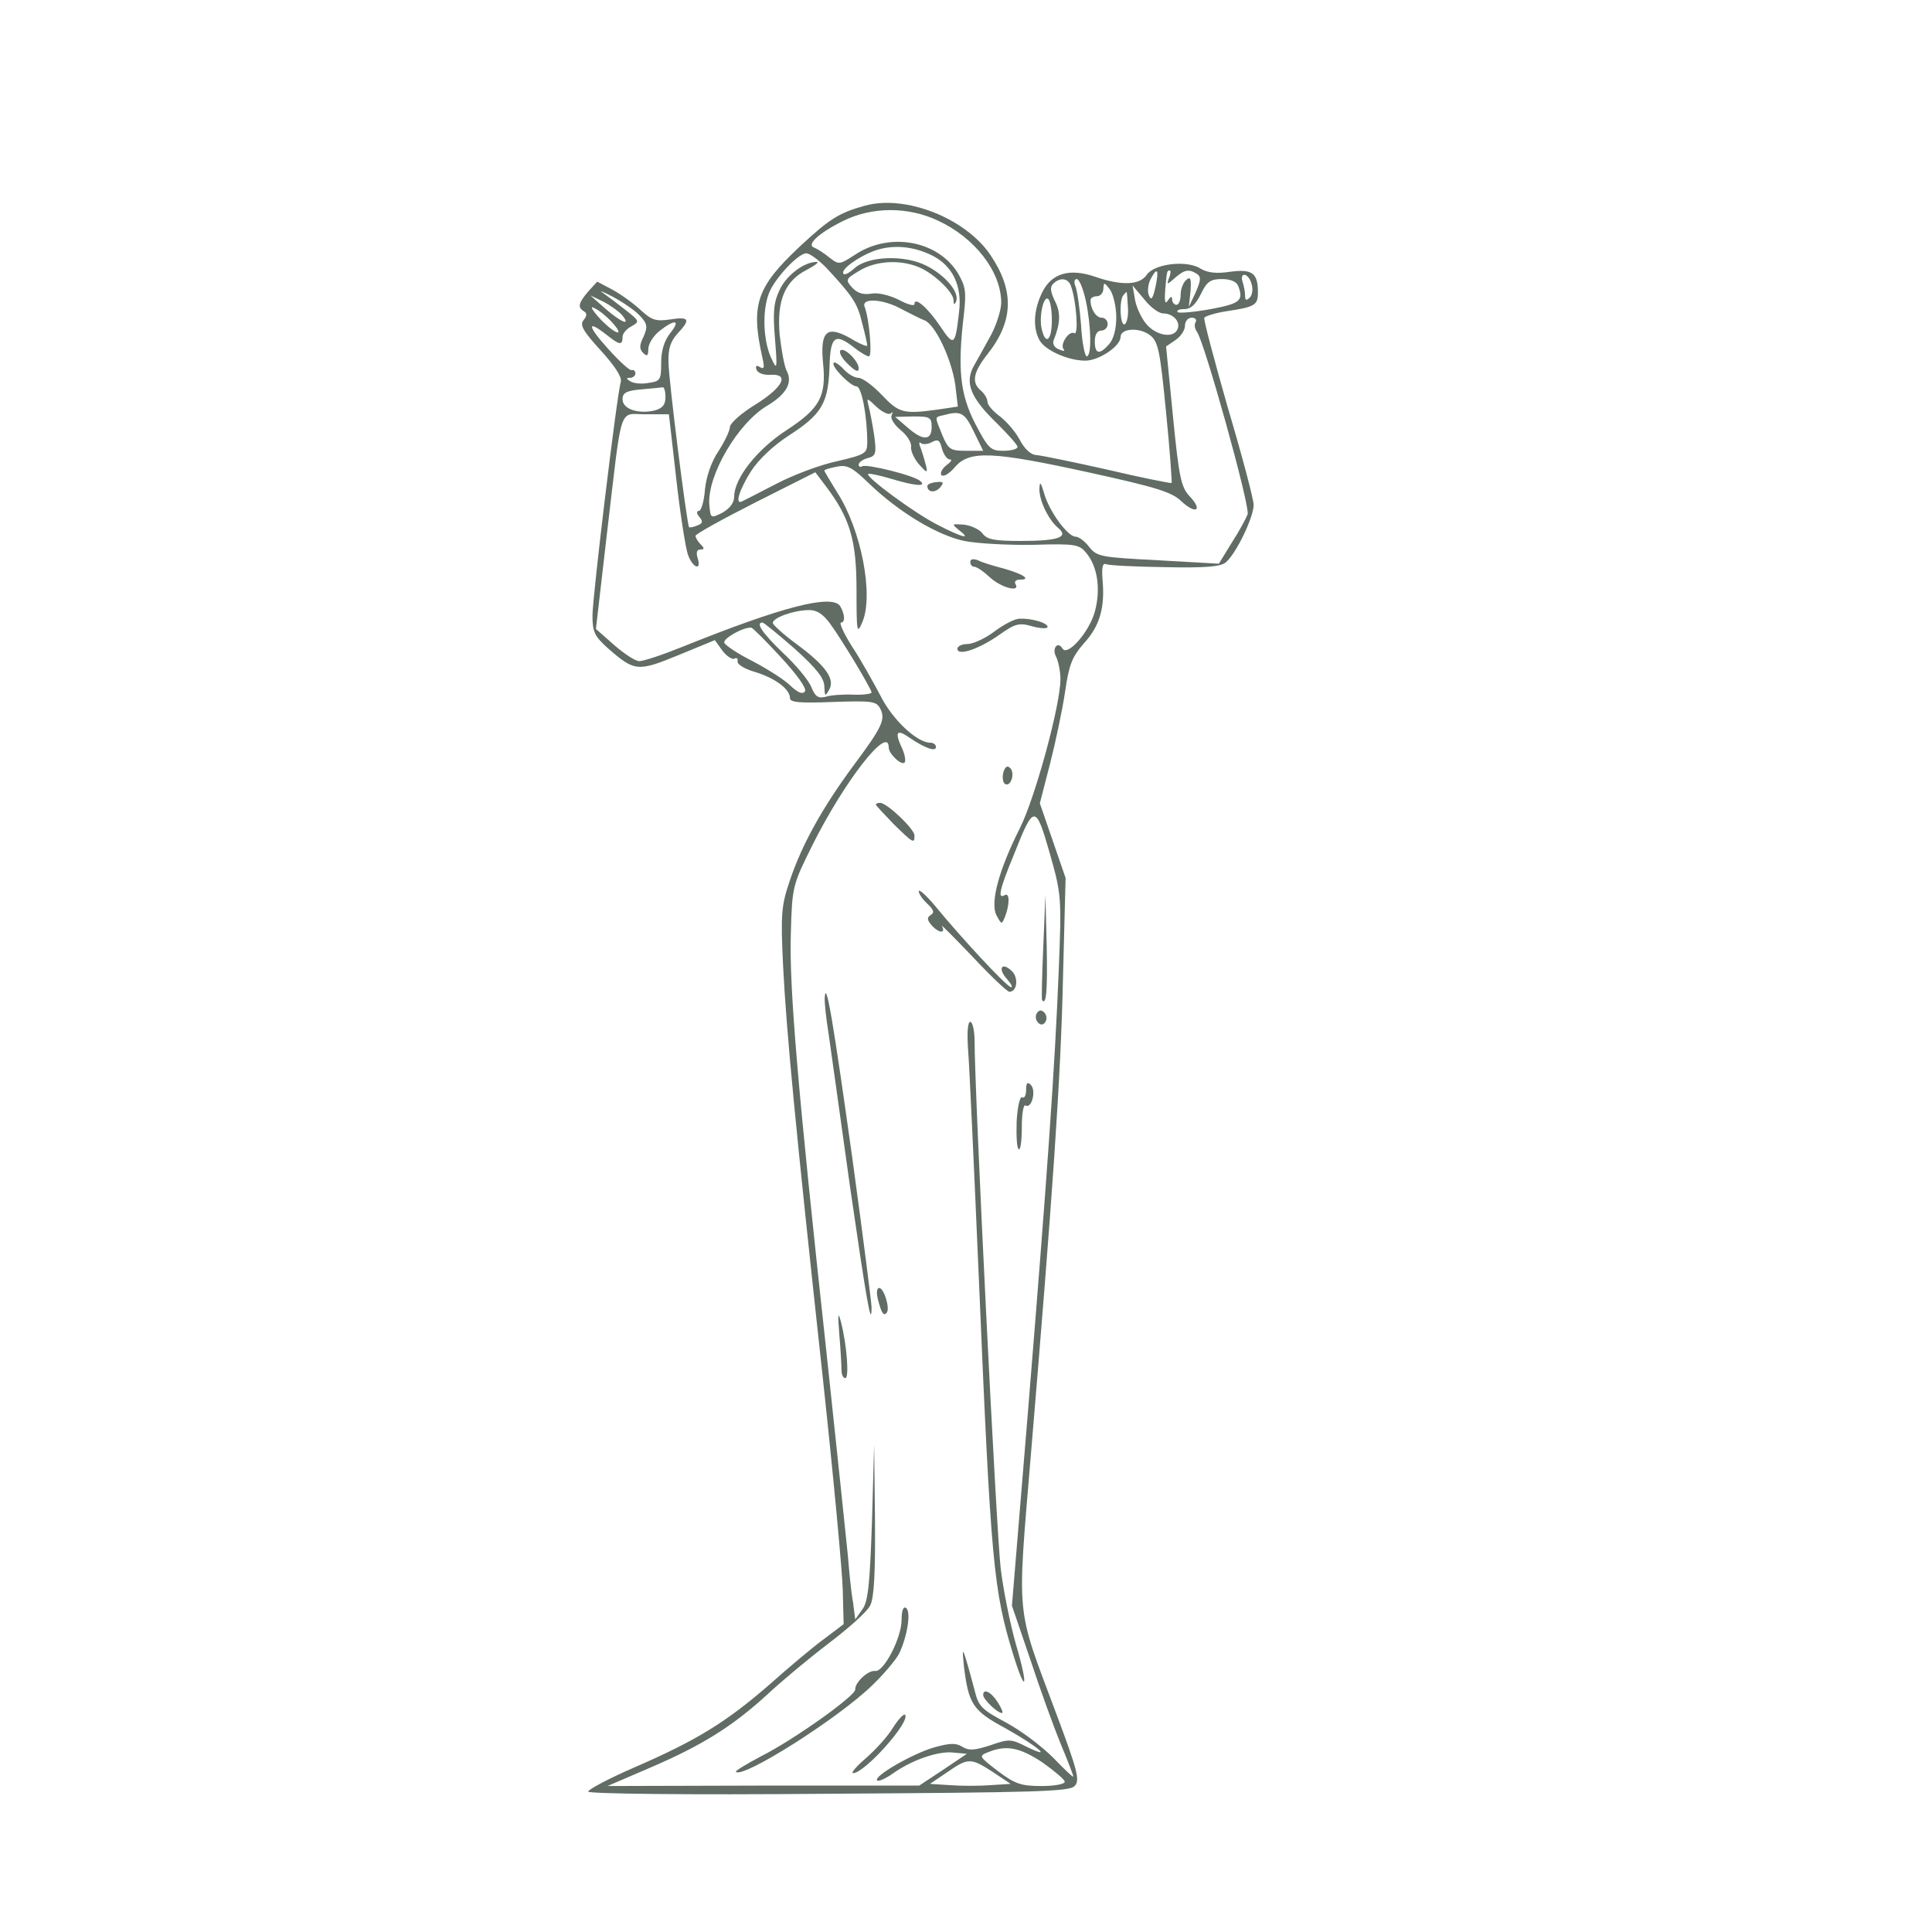<?xml version="1.0" standalone="no"?>
<!DOCTYPE svg PUBLIC "-//W3C//DTD SVG 20010904//EN" "http://www.w3.org/TR/2001/REC-SVG-20010904/DTD/svg10.dtd">
<svg version="1.0" xmlns="http://www.w3.org/2000/svg"
    width="450pt" height="450pt" viewBox="0 0 450 450"
    preserveAspectRatio="xMidYMid meet">
    <g transform="translate(0,450) scale(0.1,-0.1)"
        fill="#606c64" stroke="none">
        <path
            d="M2015 4021 c-62 -17 -83 -31 -153 -96 -100 -94 -114 -135 -86 -259 5
-22 4 -27 -6 -21 -8 5 -11 3 -8 -6 3 -8 17 -13 32 -12 46 3 30 -29 -34 -69
-33 -20 -60 -44 -60 -53 0 -8 -12 -33 -26 -55 -17 -25 -29 -60 -32 -90 -2 -28
-9 -50 -14 -50 -6 0 -6 -6 1 -14 9 -11 8 -15 -5 -20 -9 -4 -18 -5 -19 -4 -5 6
-48 345 -48 385 -1 31 5 48 21 66 31 33 28 40 -17 33 -33 -5 -43 -2 -69 22
-16 15 -45 36 -65 47 l-36 19 -21 -23 c-23 -27 -25 -37 -10 -46 8 -5 7 -11 -1
-21 -9 -11 -1 -25 40 -70 32 -35 50 -62 47 -73 -9 -29 -66 -501 -66 -545 0
-38 5 -48 36 -76 62 -54 69 -55 164 -16 l85 35 18 -25 c10 -13 23 -21 28 -18
5 3 8 0 7 -6 -2 -7 16 -18 40 -25 47 -14 82 -40 82 -61 0 -10 22 -12 100 -9
90 3 101 2 110 -15 13 -25 6 -42 -62 -133 -73 -99 -120 -184 -148 -267 -20
-59 -22 -77 -16 -200 8 -156 28 -367 92 -955 25 -231 46 -456 47 -499 l2 -79
-45 -34 c-25 -18 -82 -66 -127 -106 -101 -88 -171 -131 -314 -193 -60 -26
-109 -52 -109 -57 0 -5 226 -8 560 -5 481 3 561 5 573 18 13 13 7 36 -44 172
-94 251 -90 212 -58 598 51 608 70 882 75 1115 l6 230 -30 87 -30 87 24 93
c13 51 29 127 35 168 9 62 16 80 44 112 37 40 49 84 43 148 -2 28 0 39 8 36 7
-3 68 -6 137 -7 94 -2 130 1 142 11 24 20 65 105 65 134 0 13 -27 115 -60 226
-32 112 -57 206 -55 210 3 4 26 11 51 15 67 10 74 14 74 44 0 45 -13 55 -65
48 -32 -5 -53 -2 -68 7 -32 21 -108 12 -126 -14 -16 -24 -58 -26 -119 -5 -60
21 -102 9 -124 -35 -20 -40 -23 -82 -7 -112 13 -24 67 -48 107 -48 32 0 82 34
82 55 0 21 45 23 69 4 19 -15 23 -36 37 -179 9 -89 14 -163 13 -165 -2 -1 -69
12 -149 31 -80 18 -154 33 -165 34 -13 0 -28 13 -40 36 -10 19 -32 44 -47 55
-15 11 -28 26 -28 33 0 8 -7 19 -15 26 -23 19 -18 43 15 85 61 77 63 148 7
231 -58 86 -198 141 -292 115z m170 -35 c86 -40 147 -119 147 -191 0 -17 -11
-51 -23 -74 -13 -24 -31 -56 -40 -72 -23 -40 -9 -75 53 -135 26 -26 48 -50 48
-55 0 -5 -15 -9 -33 -9 -30 0 -35 5 -66 64 -35 69 -41 127 -26 253 6 54 4 66
-14 97 -47 76 -159 96 -239 43 -37 -24 -38 -24 -60 -7 -12 10 -28 20 -35 23
-20 6 8 33 66 62 68 34 152 34 222 1z m-12 -82 c46 -24 68 -70 61 -129 -9 -81
-12 -83 -44 -35 -29 43 -60 70 -60 52 0 -6 -17 -1 -37 10 -23 11 -49 17 -64
14 -18 -3 -32 1 -44 14 -16 18 -16 20 16 39 37 23 92 27 136 10 35 -13 83 -58
84 -78 0 -11 2 -12 6 -3 8 21 -24 60 -69 83 -51 26 -136 23 -168 -6 -11 -10
-22 -16 -25 -13 -9 9 32 39 72 54 42 15 91 11 136 -12z m-249 -27 c63 -68 73
-83 84 -129 7 -26 12 -49 12 -53 0 -3 -18 4 -39 17 -55 31 -71 17 -64 -57 8
-78 -7 -106 -85 -157 -68 -44 -122 -112 -122 -155 0 -14 -10 -27 -27 -37 -28
-14 -28 -14 -31 20 -4 68 67 189 135 229 45 27 60 54 45 82 -5 10 -12 47 -16
83 -7 80 12 126 64 152 19 10 29 18 22 18 -29 0 -70 -31 -86 -65 -14 -29 -16
-52 -11 -113 6 -75 5 -76 -10 -43 -17 39 -20 107 -4 148 13 34 68 93 87 93 8
0 28 -15 46 -33z m767 -47 c-6 -26 -10 -31 -15 -18 -4 9 -2 26 4 38 16 30 20
22 11 -20z m32 23 c-6 -17 -5 -17 14 0 22 19 32 21 51 9 10 -7 9 -15 -3 -43
l-16 -34 4 37 c2 29 0 35 -10 26 -7 -6 -13 -21 -13 -34 0 -13 -4 -24 -10 -24
-5 0 -10 6 -10 13 0 8 -3 7 -10 -3 -6 -10 -8 -3 -6 25 4 45 4 45 11 45 2 0 2
-8 -2 -17z m192 -14 c4 -12 2 -26 -4 -32 -8 -8 -11 -7 -11 5 0 9 -3 23 -6 32
-3 9 -1 16 4 16 6 0 14 -9 17 -21z m-421 -4 c13 -34 19 -118 8 -111 -12 7 -35
-28 -24 -38 3 -4 -2 -4 -11 0 -11 4 -16 13 -13 21 16 40 17 65 3 92 -10 21
-12 32 -4 40 15 15 34 14 41 -4z m35 -35 c13 -61 14 -130 2 -130 -4 0 -11 33
-13 73 -3 39 -9 80 -13 90 -4 9 -3 17 3 17 6 0 15 -23 21 -50z m355 34 c13
-34 5 -41 -64 -54 -39 -7 -73 -10 -77 -7 -3 4 3 7 15 7 16 0 27 11 39 35 14
29 22 35 49 35 20 0 34 -6 38 -16z m-284 -73 c0 -27 -6 -51 -17 -63 -22 -25
-33 -23 -33 7 0 16 6 25 15 25 8 0 15 7 15 15 0 8 -6 15 -14 15 -13 0 -26 20
-26 41 0 5 7 9 15 9 8 0 15 8 15 18 1 15 2 15 15 -2 8 -11 15 -40 15 -65z
m-1110 4 c18 -19 19 -26 9 -49 -10 -20 -10 -29 -1 -38 9 -9 12 -7 12 9 0 12
12 31 26 42 37 29 50 26 25 -5 -14 -18 -21 -41 -21 -69 0 -40 -2 -43 -30 -47
-16 -3 -35 -1 -42 4 -10 6 -10 8 0 8 6 0 12 5 12 10 0 6 -4 9 -9 8 -4 -2 -29
21 -55 50 -48 53 -50 69 -3 32 30 -24 37 -25 37 -5 0 8 9 19 21 25 19 11 19
12 -14 38 -19 15 -43 33 -53 40 -11 7 0 3 23 -9 24 -13 52 -32 63 -44z m1219
5 c23 0 41 -19 34 -36 -8 -22 -47 -17 -71 9 -12 13 -24 38 -28 57 l-6 35 27
-32 c14 -18 34 -33 44 -33z m-82 16 c2 -19 -2 -38 -7 -41 -11 -7 -14 57 -3 68
3 4 7 7 7 7 1 0 2 -16 3 -34z m-1178 -20 c22 -27 -2 -17 -39 15 l-35 31 31
-15 c17 -9 36 -23 43 -31z m1001 -12 c0 -46 -14 -59 -23 -23 -8 28 3 80 14 73
5 -3 9 -25 9 -50z m-350 26 c19 -10 43 -22 53 -26 25 -9 63 -89 72 -150 l6
-51 -47 -7 c-80 -11 -90 -8 -130 34 -21 22 -45 40 -55 40 -9 0 -24 9 -34 20
-10 11 -21 18 -23 15 -8 -7 39 -55 53 -55 12 0 25 -70 25 -131 0 -25 -5 -28
-69 -43 -39 -8 -103 -32 -143 -53 -40 -21 -76 -39 -80 -41 -17 -8 -6 27 21 70
18 28 52 60 89 84 76 49 91 75 94 158 2 73 12 82 58 46 14 -11 29 -20 34 -20
8 0 1 86 -10 115 -9 22 43 19 86 -5z m-676 -29 c34 -37 11 -32 -25 5 -21 23
-26 33 -14 26 11 -5 29 -20 39 -31z m1361 -1 c-4 -6 -2 -16 3 -23 17 -22 124
-406 118 -425 -4 -10 -20 -40 -37 -66 l-30 -49 -141 8 c-133 7 -143 8 -161 31
-10 13 -24 24 -32 24 -18 0 -62 60 -73 101 -8 26 -10 29 -11 11 -1 -27 21 -73
44 -92 25 -21 0 -30 -87 -30 -62 0 -79 3 -90 18 -7 9 -26 18 -43 20 -29 2 -29
2 -11 -13 30 -23 7 -17 -51 13 -53 27 -167 111 -161 118 2 2 26 -3 53 -11 56
-17 84 -19 69 -6 -12 13 -125 41 -136 35 -4 -3 -8 -1 -8 4 0 5 10 12 21 15 19
5 21 10 15 54 -4 26 -10 57 -13 68 -5 19 -4 19 19 -3 13 -12 28 -19 33 -15 4
5 5 3 2 -4 -4 -6 5 -22 21 -35 15 -12 26 -30 24 -39 -1 -9 7 -27 18 -40 19
-21 21 -22 17 -4 -3 11 -8 29 -12 40 -5 11 -5 17 0 13 4 -4 16 -3 25 2 15 8
19 5 24 -15 4 -14 12 -25 18 -25 7 0 3 -6 -8 -14 -10 -8 -15 -18 -11 -23 5 -4
19 4 32 20 34 38 86 36 314 -14 154 -34 191 -45 213 -67 34 -31 50 -21 19 12
-20 21 -25 44 -39 187 l-16 162 22 15 c12 8 22 23 22 33 0 11 7 19 16 19 8 0
12 -5 9 -10z m-1235 -175 c0 -18 -7 -26 -25 -31 -38 -9 -75 3 -75 26 0 15 9
20 43 23 23 2 45 4 50 5 4 1 7 -9 7 -23z m25 -189 c9 -82 22 -162 27 -177 11
-32 33 -40 23 -9 -4 13 -2 20 6 20 10 0 10 3 1 12 -7 7 -12 16 -12 20 0 4 63
39 140 78 l139 70 25 -33 c55 -73 71 -124 71 -240 0 -101 1 -106 14 -75 26 63
-3 214 -59 301 -16 26 -30 49 -30 51 0 2 13 6 29 9 24 5 36 -1 76 -40 70 -67
159 -120 221 -133 30 -6 102 -10 161 -9 99 3 107 1 124 -20 26 -32 33 -85 19
-136 -13 -47 -63 -104 -75 -86 -11 19 -26 1 -15 -19 5 -10 10 -34 10 -52 0
-60 -59 -276 -94 -346 -50 -99 -70 -175 -55 -204 12 -22 12 -22 20 -3 11 29
11 57 -1 50 -17 -10 -12 13 21 93 47 119 51 120 84 5 27 -96 28 -101 21 -273
-9 -226 -27 -480 -72 -1032 l-37 -448 43 -126 c23 -70 55 -158 71 -197 16 -38
29 -72 29 -75 0 -3 -21 17 -47 44 -27 27 -76 64 -110 82 -56 30 -64 37 -73 75
-6 23 -15 56 -20 72 -8 26 -9 24 -5 -15 11 -89 20 -104 96 -145 75 -42 115
-75 51 -44 -37 19 -42 19 -85 4 -37 -12 -50 -13 -65 -4 -15 10 -30 9 -66 -1
-49 -14 -142 -67 -133 -77 3 -3 19 4 35 15 44 32 107 54 142 50 l32 -3 -55
-37 -56 -37 -363 0 -363 -1 100 43 c121 52 191 96 272 170 33 31 98 85 144
120 46 35 90 74 96 88 9 17 12 77 11 199 l-2 175 -5 -180 c-5 -145 -9 -185
-22 -203 l-17 -24 -5 39 c-4 21 -9 70 -12 108 -4 39 -26 252 -50 475 -67 614
-87 851 -83 975 3 111 4 113 50 206 75 150 178 282 178 228 0 -15 30 -43 37
-35 3 3 1 17 -5 31 -19 40 -14 48 16 27 35 -24 62 -34 62 -22 0 6 -6 10 -13
10 -31 0 -89 54 -117 111 -17 32 -46 84 -66 114 -19 30 -30 55 -25 55 10 0 9
19 -2 38 -19 29 -135 -1 -366 -94 -47 -19 -92 -34 -102 -34 -9 0 -35 17 -59
38 l-42 37 26 225 c36 304 26 275 90 275 l54 0 17 -149z m693 109 l22 -45 -40
0 c-36 0 -41 3 -55 36 -18 45 -19 42 3 47 40 11 49 6 70 -38z m-98 10 c0 -32
-21 -32 -57 0 l-28 24 43 1 c38 0 42 -2 42 -25z m-237 -457 c28 -38 97 -153
97 -161 0 -3 -19 -6 -42 -5 -24 1 -53 -1 -65 -5 -17 -4 -24 0 -33 22 -6 16
-36 52 -66 80 -48 46 -65 71 -48 71 3 0 37 -28 75 -61 51 -46 69 -69 69 -88 1
-23 2 -24 11 -8 15 25 -8 57 -76 107 -30 22 -55 45 -55 49 0 12 47 29 82 30
19 1 34 -8 51 -31z m-114 -79 c37 -40 60 -72 56 -79 -5 -8 -16 -4 -34 13 -14
14 -54 39 -88 57 -34 17 -64 37 -66 43 -3 10 45 37 63 35 3 0 34 -31 69 -69z
m609 -2574 c28 -20 52 -40 52 -45 0 -6 -25 -10 -55 -10 -47 0 -61 5 -101 35
-44 34 -45 35 -22 44 42 17 73 11 126 -24z m-116 -22 l42 -28 -47 -3 c-26 -2
-68 -2 -94 0 l-47 3 40 27 c49 34 55 34 106 1z" />
        <path d="M1957 3683 c-3 -5 5 -19 19 -32 17 -16 24 -19 24 -9 0 18 -36 52 -43
41z" />
        <path d="M2160 3368 c0 -15 18 -17 30 -3 9 11 8 14 -9 12 -12 -1 -21 -5 -21
-9z" />
        <path
            d="M2260 3191 c0 -6 4 -11 9 -11 6 0 22 -11 37 -25 26 -24 72 -36 59
-15 -3 6 2 10 11 10 27 0 7 13 -39 26 -23 6 -50 14 -59 19 -11 4 -18 3 -18 -4z" />
        <path
            d="M2316 3029 c-21 -16 -50 -29 -62 -29 -13 0 -24 -5 -24 -11 0 -18 50
-1 97 32 38 27 47 29 78 20 19 -5 35 -6 35 -1 0 9 -36 20 -65 19 -11 0 -38
-14 -59 -30z" />
        <path d="M2337 2701 c-3 -12 -1 -24 4 -27 13 -8 24 25 12 37 -7 7 -12 3 -16
-10z" />
        <path
            d="M2040 2626 c0 -2 19 -22 41 -45 46 -45 49 -47 49 -27 0 15 -64 76
-80 76 -6 0 -10 -2 -10 -4z" />
        <path
            d="M2140 2424 c0 -6 9 -19 20 -29 15 -14 17 -21 8 -26 -9 -6 -9 -11 1
-23 16 -19 35 -22 25 -3 -4 6 27 -25 70 -70 43 -46 82 -83 87 -83 18 0 22 32
6 48 -24 23 -34 6 -11 -19 10 -12 14 -20 8 -18 -12 4 -112 111 -176 189 -21
25 -38 40 -38 34z" />
        <path d="M2430 2295 c-3 -66 -4 -122 -3 -124 10 -15 13 21 11 125 l-3 119 -5
-120z" />
        <path
            d="M1921 2177 c-1 -10 3 -48 9 -85 5 -37 28 -197 50 -357 38 -262 50
-333 50 -280 0 10 -20 167 -45 349 -43 307 -61 418 -64 373z" />
        <path d="M2415 2140 c-4 -6 -3 -16 3 -22 6 -6 12 -6 17 2 4 6 3 16 -3 22 -6 6
-12 6 -17 -2z" />
        <path
            d="M2255 2053 c3 -38 14 -277 25 -533 28 -662 34 -724 80 -874 30 -97
36 -76 6 25 -13 46 -29 125 -35 174 -10 79 -61 1111 -61 1230 0 25 -5 45 -10
45 -6 0 -8 -25 -5 -67z" />
        <path
            d="M2390 1961 c0 -12 -4 -20 -9 -17 -5 4 -11 -21 -13 -55 -1 -33 0 -63
5 -66 4 -2 7 21 7 52 0 32 4 54 9 50 14 -8 25 35 12 48 -8 8 -11 5 -11 -12z" />
        <path d="M2045 1473 c8 -31 13 -39 20 -31 9 9 -6 58 -17 58 -6 0 -7 -11 -3
-27z" />
        <path
            d="M1955 1391 c3 -35 5 -72 5 -82 0 -11 4 -19 9 -19 9 0 4 75 -10 130
-7 27 -8 20 -4 -29z" />
        <path
            d="M2100 727 c0 -42 -42 -123 -62 -119 -16 2 -47 -27 -46 -43 2 -14
-144 -118 -220 -156 -34 -18 -60 -34 -58 -36 16 -16 238 124 318 202 26 25 54
58 62 73 19 39 29 99 16 107 -6 4 -10 -7 -10 -28z" />
        <path d="M2290 552 c0 -10 33 -42 44 -42 3 0 -1 11 -10 25 -16 25 -34 33 -34
17z" />
        <path
            d="M2080 476 c-12 -20 -40 -51 -63 -71 -22 -19 -36 -35 -30 -35 27 0
135 121 121 136 -3 3 -16 -11 -28 -30z" />
    </g>
</svg>